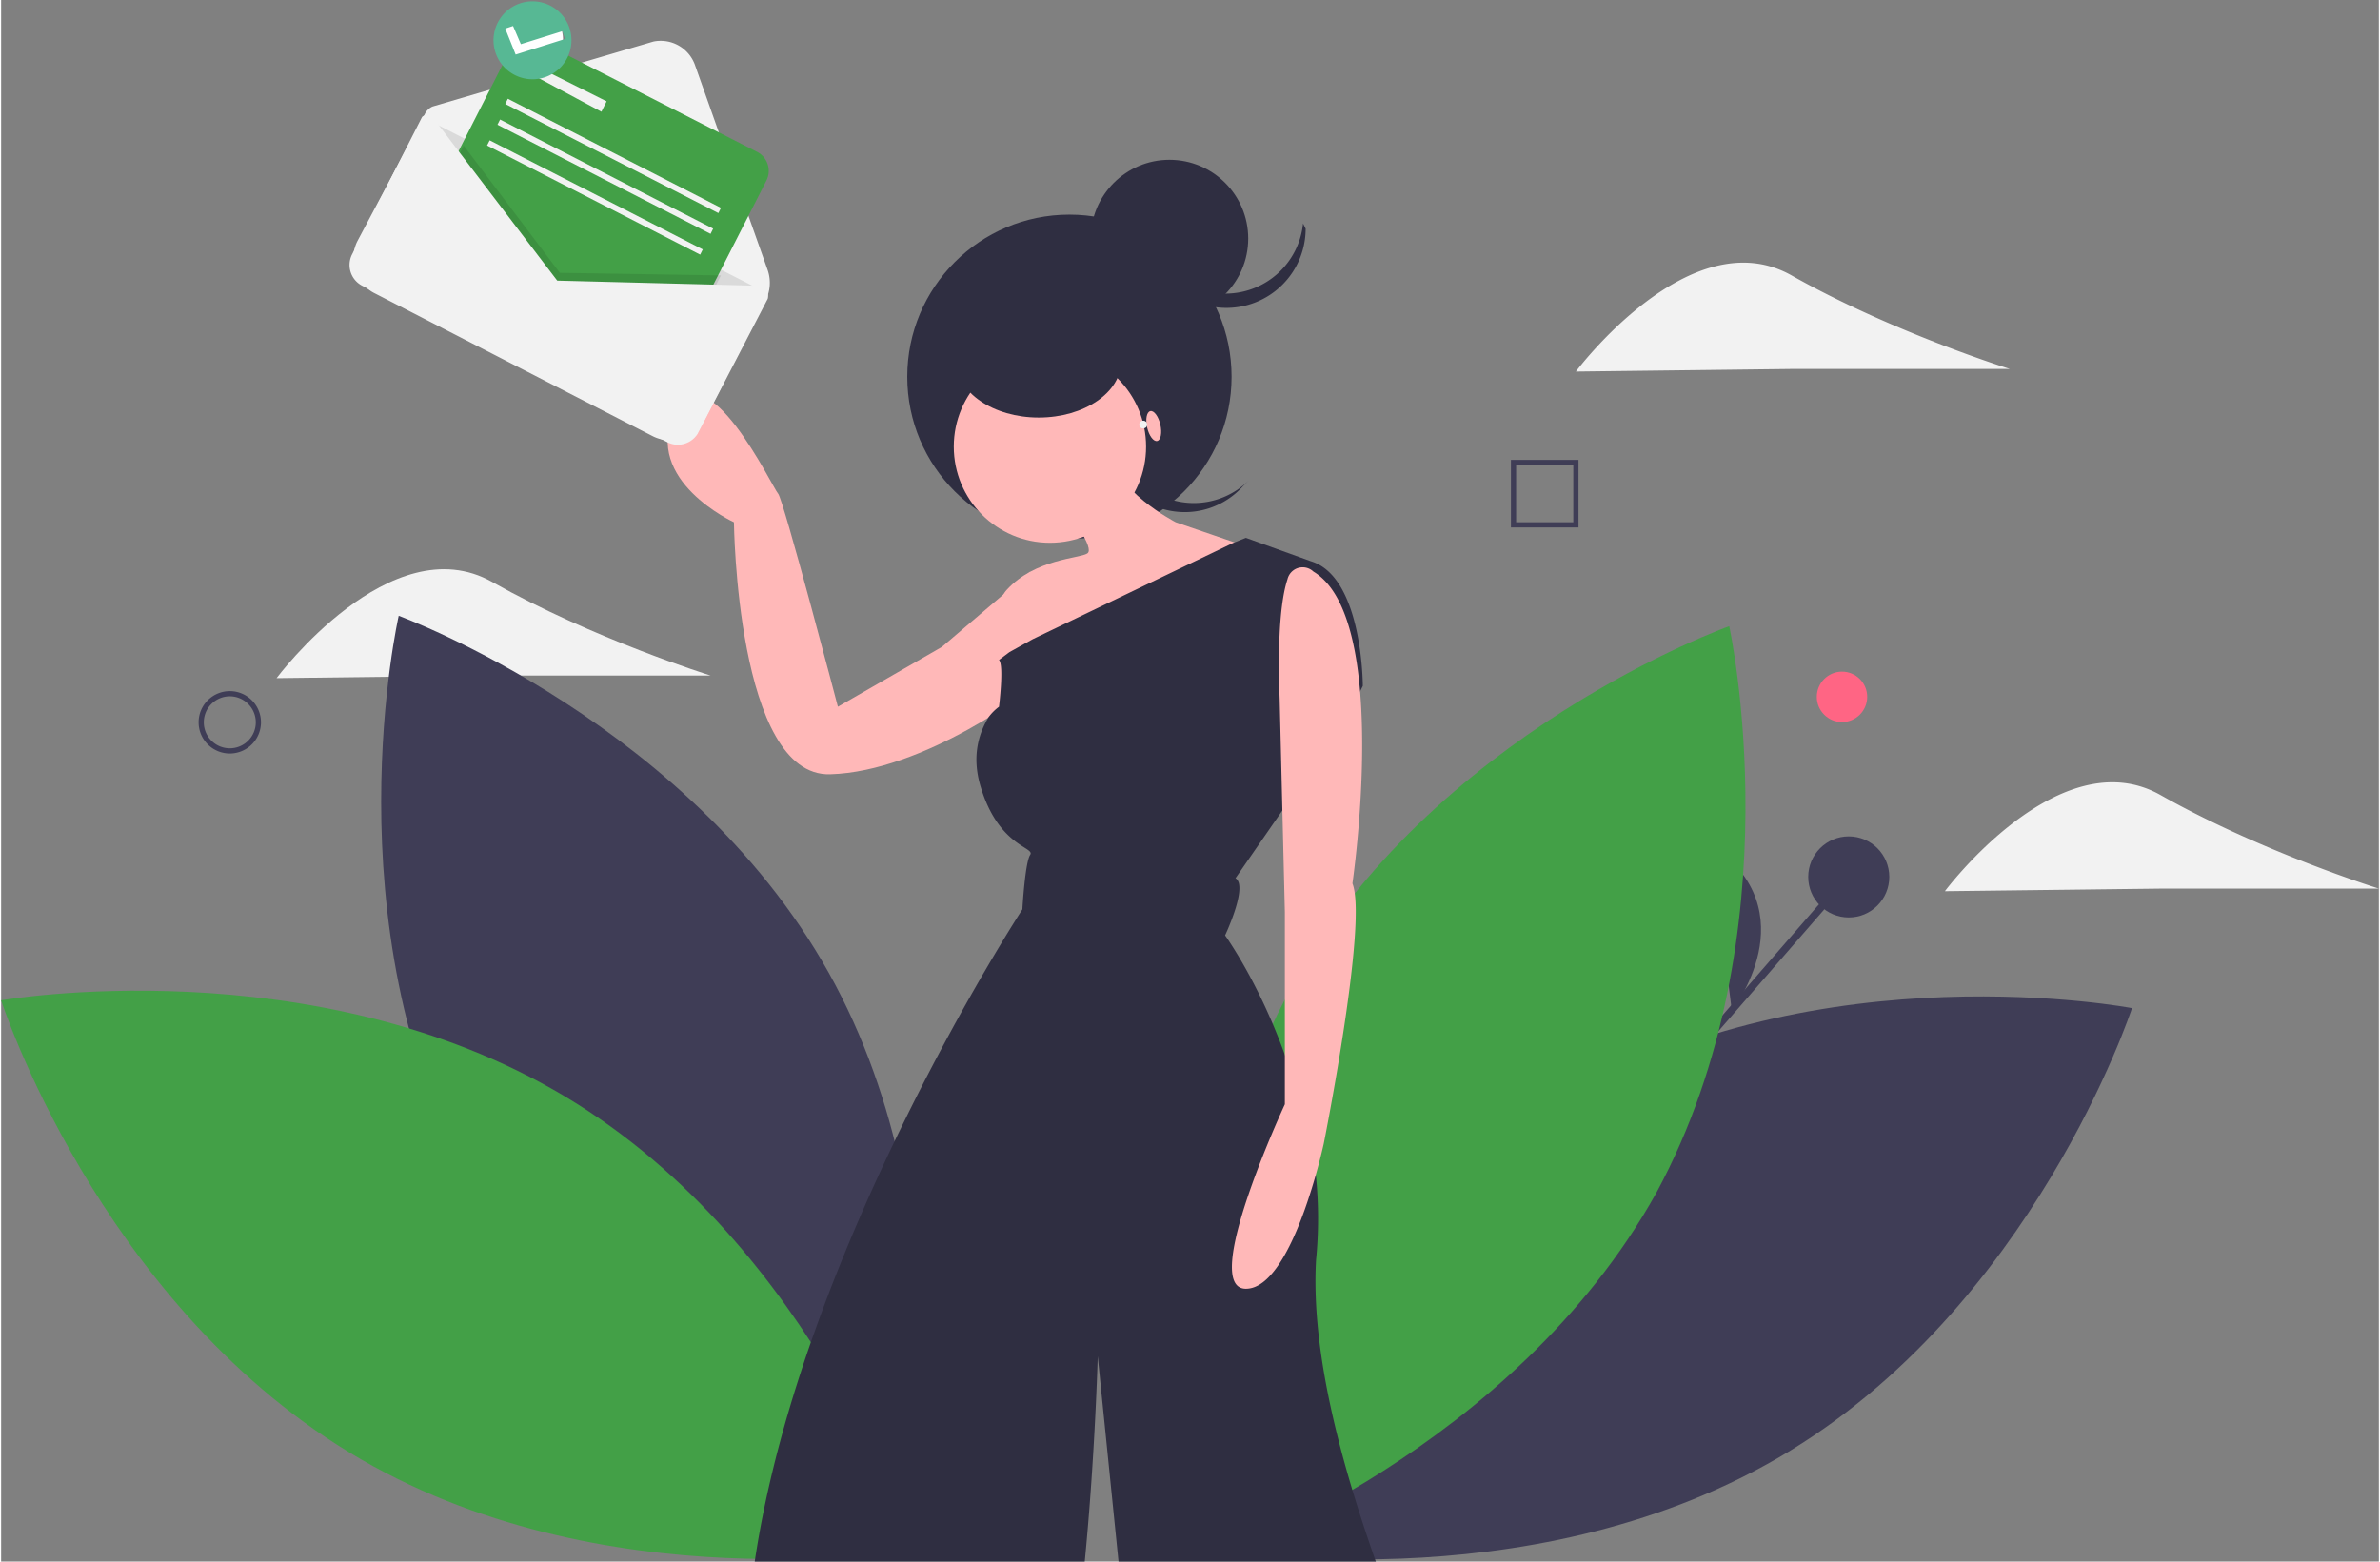 <svg xmlns="http://www.w3.org/2000/svg" width="915.1" height="600.5"  viewBox="0 0 915 601"><rect x="0" y="0" width="915" height="601" fill="#808080" stroke="none"/><path fill="#f2f2f2" d="M189 260l-83 1s44-59 83-37 84 36 84 36h-84z"/><circle cx="708.4" cy="268.2" r="9.7" fill="#ff6584"/><path fill="#3f3d56" d="M637 420l73-84 2 2-73 84z"/><circle cx="711" cy="337.5" r="15.6" fill="#3f3d56"/><path fill="#3f3d56" d="M666 389s30-38-8-64M180 455c54 99 167 142 167 142s27-118-26-218-168-142-168-142-27 118 27 218z"/><path fill="#43a047" d="M217 422c97 58 134 174 134 174s-120 22-217-37S0 385 0 385s120-21 217 37z"/><path fill="#3f3d56" d="M602 423c-97 57-135 173-135 173s119 22 217-35 136-173 136-173-120-23-218 35z"/><path fill="#43a047" d="M637 459c-55 99-169 140-169 140s-26-119 28-218 169-140 169-140 26 118-28 218z"/><path fill="#2f2e41" d="M439 186a30 30 0 01-4-41l-2 2a30 30 0 0045 40l2-2a30 30 0 01-41 1z"/><circle cx="411.1" cy="145" r="62.4" fill="#2f2e41"/><path fill="#ffb8b8" d="M394 225l2-5-34 29-40 23s-21-80-23-82-28-57-40-31 23 42 23 42 1 98 37 97 79-33 80-36-5-37-5-37z"/><circle cx="403.6" cy="171.9" r="37" fill="#ffb8b8"/><path fill="#ffb8b8" d="M411 198s10 13 7 15-20 2-31 14 13 45 13 45l87-59-35-12s-25-13-24-27z"/><path fill="#2f2e41" d="M529 601h-99l-8-79s-1 38-5 79H290c18-121 103-251 103-251s1-18 3-21-12-3-19-26c-4-13 0-22 3-27a20 20 0 014-4s2-16 0-18l4-3 9-5 77-37 5-2 25 9c20 6 20 48 20 48l-1 2-30 46-18 26c5 3-4 22-4 22s13 18 23 46a209 209 0 0112 47 164 164 0 010 32c-2 36 10 79 23 116z"/><path fill="#ffb8b8" d="M505 220a6 6 0 00-10 3c-2 6-4 19-3 46l2 82v74s-33 71-15 71 30-56 30-56 17-85 11-100c0 0 15-102-15-120z"/><ellipse cx="399.3" cy="139.1" fill="#2f2e41" rx="31.7" ry="21.6"/><circle cx="449.6" cy="91.8" r="30.3" fill="#2f2e41"/><path fill="#2f2e41" d="M471 113a30 30 0 01-30-27v2a30 30 0 0061 0l-1-2a30 30 0 01-30 27z"/><ellipse cx="580.8" cy="309.4" fill="#ffb8b8" rx="2.6" ry="5.9" transform="rotate(-13 -126 839)"/><circle cx="439.5" cy="163.4" r="1.5" fill="#f2f2f2"/><path fill="#3f3d56" d="M88 290a12 12 0 1112-12 12 12 0 01-12 12zm0-22a10 10 0 1010 10 10 10 0 00-10-10zM607 203h-26v-26h26zm-24-2h22v-22h-22z"/><path fill="#f2f2f2" d="M831 342l-83 1s44-59 83-37 84 36 84 36h-84zM689 142l-83 1s44-59 83-37 84 36 84 36h-84zM251 168l-107-55a15 15 0 01-7-20l26-49a6 6 0 013-3l85-25a14 14 0 0116 9l28 79a15 15 0 01-1 12l-23 45a15 15 0 01-20 7z"/><path d="M255 148l-108-46c-3-1 0 1 2-2l13-55 133 68-34 41c-2 4-2-4-6-6z" opacity=".1"/><rect width="110.7" height="110.7" x="312" y="180" fill="#43a047" rx="8.2" transform="rotate(-63 174 278)"/><path d="M277 106l-28 54-98-50 27-54 37 49 62 1z" opacity=".1"/><path fill="#f2f2f2" d="M214 108l-48-63a3 3 0 00-4 0l-27 53a9 9 0 004 12l117 60a9 9 0 0012-3l27-52a4 4 0 00-3-5zM205 25l28 14-2 4-28-15zM195 38l82 42-1 2-82-42zM192 46l82 42-1 2-82-42z"/><path fill="#f2f2f2" d="M188 54l82 42-1 2-82-42z"/><circle cx="346.9" cy="164.8" r="12.8" fill="#fff" transform="rotate(-63 153 207)"/><path fill="#57b894" d="M211 2a15 15 0 107 20 15 15 0 00-7-20zm-13 19l-4-10 3-1 3 7 16-5 1 3-19 6z"/></svg>
